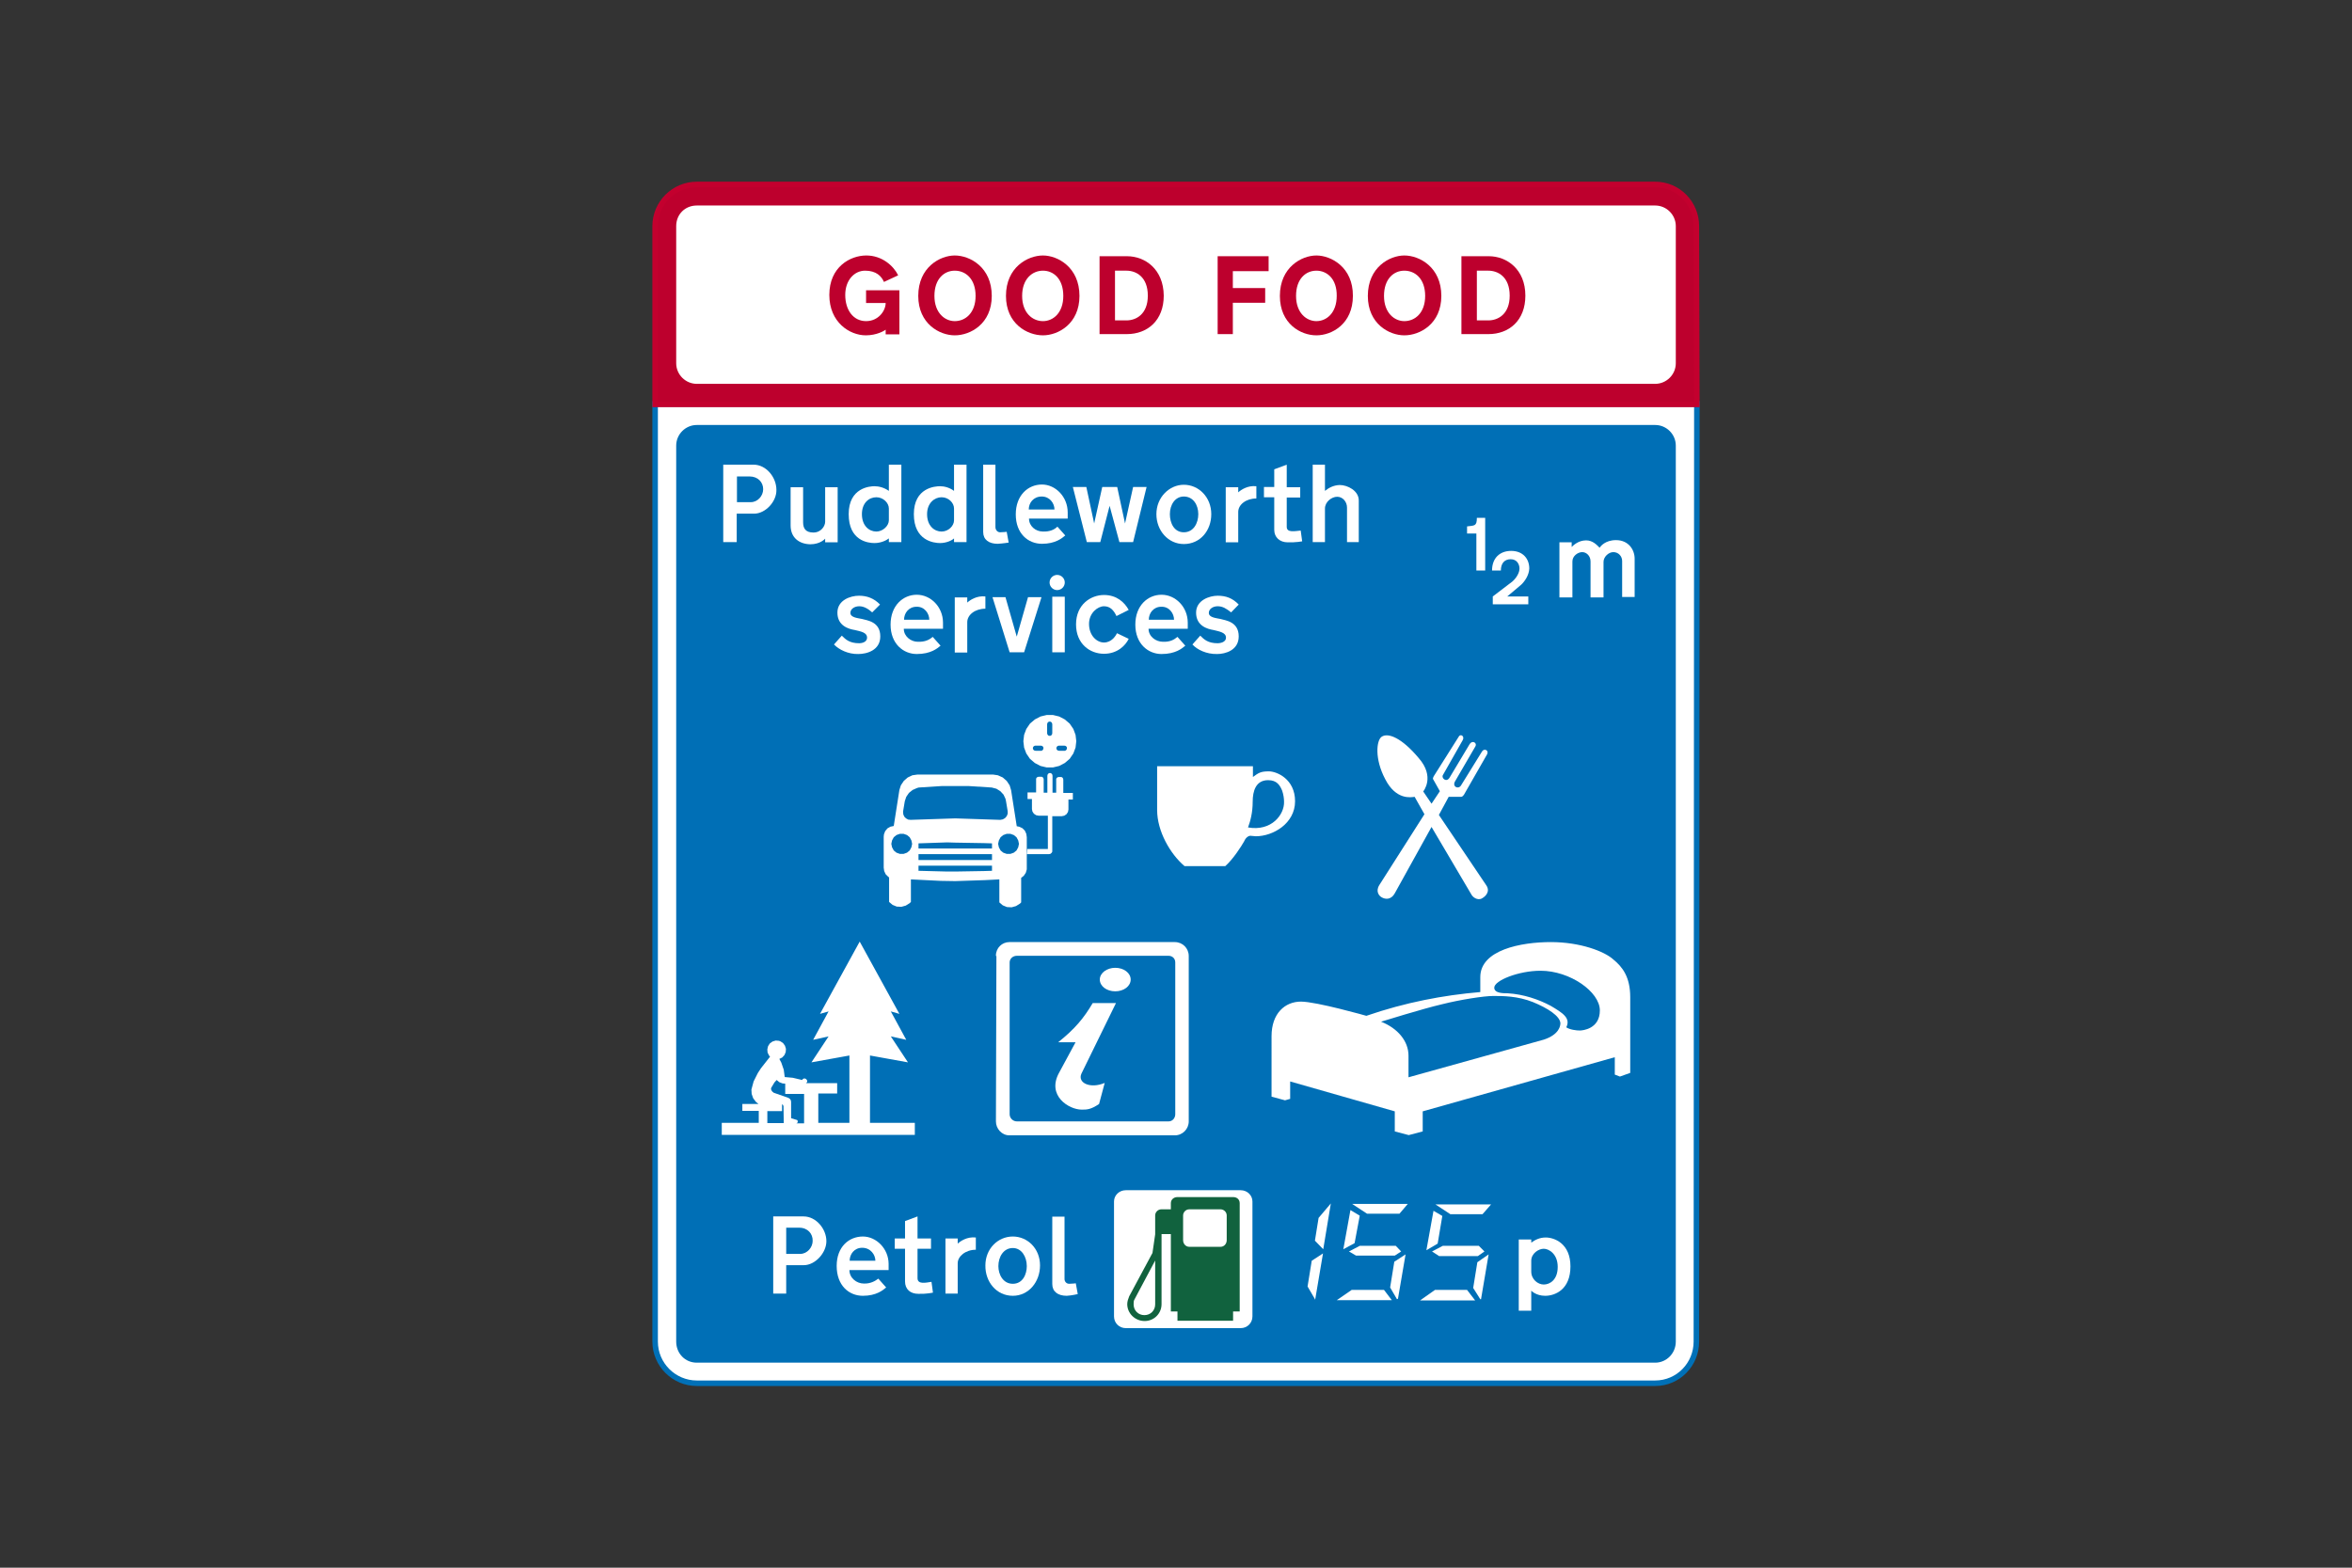 <?xml version="1.0" encoding="utf-8"?>
<!-- Generator: Adobe Illustrator 26.0.2, SVG Export Plug-In . SVG Version: 6.00 Build 0)  -->
<svg version="1.1" id="Layer_1" xmlns="http://www.w3.org/2000/svg" xmlns:xlink="http://www.w3.org/1999/xlink" x="0px" y="0px"
	 viewBox="0 0 960 640" style="enable-background:new 0 0 960 640;" xml:space="preserve">
<rect x="0" y="0" width="960" height="640" fill="#333333" stroke="none"/>
<style type="text/css">
	.st0{fill-rule:evenodd;clip-rule:evenodd;fill:#FFFFFF;stroke:#0070B7;stroke-width:2.252;stroke-miterlimit:10;}
	.st1{fill-rule:evenodd;clip-rule:evenodd;fill:#006FB6;}
	.st2{fill-rule:evenodd;clip-rule:evenodd;fill:#FFFFFF;}
	.st3{fill-rule:evenodd;clip-rule:evenodd;fill:#BD002D;stroke:#C3002E;stroke-width:2.252;stroke-miterlimit:10;}
	.st4{fill-rule:evenodd;clip-rule:evenodd;fill:#11623E;}
	.st5{fill-rule:evenodd;clip-rule:evenodd;fill:#BD002D;}
</style>
<g>
	<g>
		<path class="st0" d="M692.6,164.9l-0.2,382.8l0,0c0,9.3-7.4,17-16.8,17l0,0H284.4l0,0c-9.3,0-17-7.6-17-17l0,0V164.9H692.6
			L692.6,164.9z"/>
		<path class="st1" d="M284.4,556.3c-4.8,0-8.4-3.8-8.4-8.6l0,0V181.9l0,0c0-4.6,3.8-8.4,8.4-8.4l0,0h391.2l0,0
			c4.6,0,8.4,3.8,8.4,8.4l0,0v365.8l0,0c0,4.8-3.8,8.6-8.4,8.6l0,0L284.4,556.3L284.4,556.3z"/>
		<path class="st2" d="M652.9,223.6c0.4-0.6,2.3-3.1,6.7-3.1c5,0,7.6,3.8,7.6,7.6l0,0v15.6h-5.1V229l0,0c0-1.9-1.5-3.6-3.6-3.6
			c-1.9,0-4,1.9-4,4l0,0v14.5h-5.3v-14.7l0,0c0-2.3-1.7-3.8-3.4-3.8s-4,1.5-4,3.8l0,0v14.7h-5.3v-22.5h5v1.9l0,0
			c0.6-0.6,2.7-2.7,5.9-2.7C650.1,220.6,651.8,222.5,652.9,223.6L652.9,223.6z"/>
		<path class="st2" d="M620.9,238.7l-5.7,4.8h8.6v3.2h-14.5v-3.2l8-6.1l0,0c1.7-1.5,2.9-3.6,2.9-5.3c0-1.7-1-3.8-3.6-3.8
			c-2.7,0-4,1.9-4,4.6l0,0h-3.6l0,0c0-5,3.1-8,7.8-8c4.8,0,7.4,3.2,7.4,7.2C624.1,234.9,622.2,237.5,620.9,238.7L620.9,238.7z"/>
		<path class="st2" d="M598.8,214.9v2.9h3.8v15.1h3.6v-21.5h-3.4l0,0C602.8,214.9,601.8,214.5,598.8,214.9L598.8,214.9z"/>
		<path class="st2" d="M460.7,249l-5,2.5l0,0c-1.1-2.3-2.5-4-5.1-4c-2.5,0-6.1,2.7-6.1,7.2c0,4.8,3.2,7.6,6.1,7.6
			c3.1,0,4.8-2.7,5.3-3.8l0,0l4.8,2.3l0,0c-1.3,2.7-4.6,6.1-10.1,6.1c-5.7,0-11.4-4-11.4-12c0-8.2,6.1-12,11.4-12
			C455.8,242.9,459,245.9,460.7,249L460.7,249z"/>
		<path class="st2" d="M340.4,263.1l3.2-3.6l0,0c1.5,1.5,3.1,3.1,7.1,3.1c0.6,0,3.2-0.2,3.2-2.3c0-2.1-2.5-2.5-5-3.1
			c-2.5-0.4-7.1-1.7-7.1-7.1c0-5.1,5.3-6.9,8.8-6.9c3.2,0,6.1,1,8.6,3.6l0,0l-3.2,3.2l0,0c-1.7-1.5-3.4-2.5-5.3-2.5
			s-3.6,1.1-3.6,2.7c0,1.9,2.9,2.1,4.8,2.5c2.1,0.6,7.4,1.1,7.4,7.1c0,5.7-5.5,7.2-9,7.2C346.2,267.1,342.4,265.2,340.4,263.1
			L340.4,263.1z"/>
		<polygon class="st2" points="415.8,266.3 418,266.3 425.1,243.8 419.6,243.8 415,259.9 410.4,243.8 405.1,243.8 412.1,266.3 
			414,266.3 		"/>
		<polygon class="st2" points="429.5,243.6 434.6,243.6 434.6,266.3 429.5,266.3 		"/>
		<path class="st2" d="M431.5,234.7c1.7,0,3.1,1.4,3.1,3.1s-1.4,3.1-3.1,3.1c-1.7,0-3.1-1.4-3.1-3.1S429.8,234.7,431.5,234.7"/>
		<path class="st2" d="M379.3,253H369l0,0c0-2.7,1.9-5.3,5.1-5.3C377.4,247.6,379.3,250.5,379.3,253L379.3,253z M380.7,260l3.2,3.6
			l0,0c-1.3,1.1-4,3.4-9.7,3.4c-5.5,0-10.7-4.2-10.7-12s5.1-12.2,10.7-12.2c5.7,0,10.7,5,10.7,11.4l0,0v2.5l0,0h-16l0,0
			c0,3.1,2.9,5.3,5.7,5.3C377.6,262.1,379.3,261.2,380.7,260L380.7,260z"/>
		<path class="st2" d="M402.2,243.5v5l0,0c-4.2,0-7.4,2.5-7.4,5.5l0,0v12.4h-5.1v-22.5h5.1v2.1l0,0
			C395.9,245,398.6,243.1,402.2,243.5L402.2,243.5z"/>
		<path class="st2" d="M479.2,253h-10.3l0,0c0-2.7,1.9-5.3,5.1-5.3C477.3,247.6,479.2,250.5,479.2,253L479.2,253z M480.6,260
			l3.2,3.6l0,0c-1.3,1.1-4,3.4-9.7,3.4c-5.5,0-10.7-4.2-10.7-12s5.1-12.2,10.7-12.2c5.7,0,10.7,5,10.7,11.4l0,0v2.5l0,0h-16l0,0
			c0,3.1,2.9,5.3,5.9,5.3C477.5,262.1,479.2,261.2,480.6,260L480.6,260z"/>
		<path class="st2" d="M486.7,263.1l3.2-3.6l0,0c1.5,1.5,3.1,3.1,7.1,3.1c0.6,0,3.4-0.2,3.4-2.3c0-2.1-2.7-2.5-5.1-3.1
			c-2.5-0.4-7.1-1.7-7.1-7.1c0-5.1,5.5-6.9,8.8-6.9c3.4,0,6.1,1,8.6,3.6l0,0l-3.1,3.2l0,0c-1.9-1.5-3.4-2.5-5.5-2.5
			c-1.9,0-3.6,1.1-3.6,2.7c0,1.9,2.9,2.1,4.8,2.5c2.1,0.6,7.4,1.1,7.4,7.1c0,5.7-5.5,7.2-8.8,7.2
			C492.4,267.1,488.6,265.2,486.7,263.1L486.7,263.1z"/>
		<path class="st2" d="M305.9,194.5h-5.1v10.5h5.7l0,0c2.7,0,5-2.5,5-5.3C311.5,196.9,309.4,194.5,305.9,194.5L305.9,194.5z
			 M307.8,209.7h-7.1v11.6h-5.5v-31.6h12.4l0,0c5.1,0,9.3,5.1,9.3,10.3C317,204.8,312.4,209.7,307.8,209.7L307.8,209.7z"/>
		<path class="st2" d="M362.8,207.6v4.8l0,0c0,2.3-2.5,4.6-5.1,4.6c-2.9,0-5.9-2.3-5.9-7.1c0-4.6,2.9-6.9,5.9-6.9
			C360.5,203,362.8,205.3,362.8,207.6L362.8,207.6z M362.8,200.4v-10.7h5.1v31.6h-5.1v-1.5l0,0c-1,0.8-3.2,1.9-5.9,1.9
			s-10.5-1-10.5-11.8c0-10.9,8.8-11.4,10.5-11.4C358.7,198.5,360.8,199,362.8,200.4L362.8,200.4z"/>
		<path class="st2" d="M430.4,208h-10.5l0,0c0-2.7,1.9-5.3,5.3-5.3C428.5,202.7,430.4,205.5,430.4,208L430.4,208z M431.6,215
			l3.2,3.6l0,0c-1.3,1.1-4,3.4-9.5,3.4c-5.7,0-10.7-4.2-10.7-12s5-12.2,10.7-12.2c5.5,0,10.5,5,10.5,11.4l0,0v2.5l0,0h-15.8l0,0
			c0,3.1,2.7,5.3,5.7,5.3C428.5,217.1,430.4,216.2,431.6,215L431.6,215z"/>
		<path class="st2" d="M411.7,221.5l-0.8-4.4l0,0c0,0-1.5,0.2-2.7,0.2s-1.9-1.1-1.9-2.1l0,0v-25.5h-5v27.5l0,0
			c0,3.1,2.3,4.8,5.9,4.8C409.3,221.9,411.7,221.5,411.7,221.5L411.7,221.5z"/>
		<path class="st2" d="M483.2,217.3c4,0,5.9-3.8,5.9-7.4c0-3.8-2.1-7.2-5.9-7.2l0,0c-3.6,0-5.7,3.4-5.7,7.2
			C477.5,213.5,479.2,217.3,483.2,217.3L483.2,217.3z M483.2,222.1c6.7,0,11.2-5.5,11.2-12.2c0-6.9-5.1-12-11.2-12l0,0
			c-5.9,0-11.2,5.1-11.2,12C472,216.6,476.8,222.1,483.2,222.1L483.2,222.1z"/>
		<path class="st2" d="M512.8,198.5v5l0,0c-4.2,0-7.4,2.5-7.4,5.5l0,0v12.4h-5.1v-22.5h5.1v2.1l0,0
			C506.5,200,509.2,198.1,512.8,198.5L512.8,198.5z"/>
		<path class="st2" d="M531.5,221l-0.6-4.4l0,0c-2.3,0.2-5.7,1-5.7-1.5l0,0v-12h5.5v-4.2h-5.5v-9.2l-5.1,1.9v7.2h-4.2v4.2h4.2v13.3
			l0,0c0,3.1,2.3,5.1,5.5,5.1C529,221.5,531.5,221,531.5,221L531.5,221z"/>
		<path class="st2" d="M322.7,214.5v-15.6h5.1v14.3l0,0c0,2.5,1,4.2,4.2,4.2s4.8-2.7,4.8-4.4l0,0v-14.1h5.1v22.5h-5.1v-1.5l0,0
			c0,0-1.9,2.3-6.1,2.3C326.3,222.1,322.7,219.6,322.7,214.5L322.7,214.5z"/>
		<polygon class="st2" points="453.7,198.8 456,198.8 459.2,213.7 462.5,198.8 468,198.8 462.5,221.3 456.9,221.3 452.9,206.5 
			449.1,221.3 443.6,221.3 437.9,198.8 443.4,198.8 446.6,213.7 449.9,198.8 451.6,198.8 		"/>
		<path class="st2" d="M540.8,200.4v-10.7h-5v31.6h5v-13.7l0,0c0-2.7,2.7-4.8,5-4.8s4,2.1,4,4.4l0,0v14.1h4.8v-17l0,0
			c0-4-4.6-6.3-7.8-6.3C544.2,198.1,542.3,199.2,540.8,200.4L540.8,200.4z"/>
		<path class="st2" d="M389.4,207.6v4.8l0,0c0,2.3-2.3,4.6-5.1,4.6c-2.9,0-5.9-2.3-5.9-7.1c0-4.6,3.1-6.9,5.9-6.9
			C387.2,203,389.4,205.3,389.4,207.6L389.4,207.6z M389.4,200.4v-10.7h5.1v31.6h-5.1v-1.5l0,0c-0.8,0.8-3.1,1.9-5.7,1.9
			s-10.7-1-10.7-11.8c0-10.9,8.8-11.4,10.7-11.4C385.4,198.5,387.5,199,389.4,200.4L389.4,200.4z"/>
		<path class="st3" d="M692.6,165.1l-0.2-72.8l0,0c0-9.3-7.4-17-16.8-17l0,0H284.4l0,0c-9.3,0-17,7.6-17,17l0,0v72.8H692.6
			L692.6,165.1z"/>
		<path class="st2" d="M284.4,156.7c-4.6,0-8.4-3.8-8.4-8.4l0,0v-56l0,0c0-4.8,3.6-8.4,8.4-8.4l0,0h391.2l0,0c4.6,0,8.4,3.8,8.4,8.4
			l0,0v56l0,0c0,4.6-3.8,8.4-8.4,8.4l0,0H284.4L284.4,156.7z"/>
		<g>
			<path class="st2" d="M509.4,337.8c1-2.7,1.9-6.1,1.9-10.5c0-4.4,1.3-8.8,6.3-8.8c3.6,0,4.8,2.1,5.7,4.2c0.6,1.7,0.8,3.4,0.8,4.6
				l0,0C524.3,332.5,519,339.5,509.4,337.8L509.4,337.8z M500.1,353.6h-16.6l0,0c-5.9-5-11.2-14.3-11.2-22.9l0,0v-17.9h39.1v4.4l0,0
				c2.3-1.7,3.2-2.3,6.5-2.3c3.2,0,10.7,3.1,10.7,12.2s-9,14.3-16,14.3c-0.4,0-1.9-0.2-2.3-0.2s-1.7,0.4-2.5,2.3
				C506.8,345.3,503.3,350.8,500.1,353.6L500.1,353.6z"/>
			<path class="st2" d="M606.7,361.5l-19.4-28.8l4-7.4h5.1l0,0c0.4,0,0.8-0.4,1.1-0.8l0,0l9.5-16.6l0,0c0.8-1.7-1.3-2.5-2.1-1.1l0,0
				l-8.6,13.9l0,0c-1.1,1.7-3.8,0.4-2.3-1.9l0,0l8.2-14.1l0,0c0.8-1.3-1.1-2.7-2.3-1l0,0l-8.2,13.7l0,0c-1.3,2.3-3.6,0.2-2.7-1.1
				l0,0l8-14.1l0,0c1-1.7-1-2.9-1.7-1.3l0,0l-10.1,16l0,0c-0.4,0.8-0.4,1.1-0.2,1.3l0,0l2.7,4.8l-3.4,5.1l-3.4-5l0,0
				c0,0,5-5.9-1.9-13.7c-6.7-8-12.4-10.5-15.1-8.6c-2.1,1.5-2.9,9,1.5,17.3c4.4,8.6,10.5,7.4,12,7.2l0,0l4,7.1L563,361.3l0,0
				c-1.7,2.7,0,4.6,1.1,5.1c1.1,0.6,3.6,1.3,5.3-1.9l0,0l14.9-26.9l16.4,27.8l0,0c1,1.5,3.1,2.3,4.6,1.1
				C606.1,366,608.4,364.1,606.7,361.5L606.7,361.5z"/>
			<path class="st2" d="M389.9,348.7h15v2.4h-15h-15v-2.4H389.9L389.9,348.7z M389.9,344L389.9,344l11.7,0.2l3.3,0.1v2.1h-15h-15
				v-2.1l11.7-0.4L389.9,344L389.9,344z M389.9,355.8L389.9,355.8l11.7-0.2l3.3-0.1v-2.1h-15h-15v2.1l11.7,0.3L389.9,355.8
				L389.9,355.8L389.9,355.8z M407.9,368.4L407.9,368.4l1.4,1.2l1.7,0.7l1.9,0.1l1.8-0.5l1.6-1l0.5-0.5v-10l1.1-0.9l0.8-1.2l0.4-1.4
				l0-0.5v-12.6l-0.2-1.4l-0.6-1.3l-1-1l-1.3-0.6l-1-0.2l-2.3-14.7l-0.6-2l-1.2-1.8l-1.6-1.4l-2-0.9l-2-0.3h-15.4h-15.4l-2.1,0.3
				l-1.9,0.9l-1.6,1.4l-1.2,1.8l-0.6,1.9l-2.3,14.7l-1.4,0.3l-1.2,0.7l-0.9,1.1l-0.5,1.3l-0.1,1v12.6l0.2,1.4l0.6,1.3l1,1l0.4,0.3
				v10l1.4,1.2l1.7,0.7l1.9,0.1l1.8-0.5l1.6-1l0.5-0.5v-9.2l12.1,0.6l6,0.1l12.1-0.4l5.9-0.3L407.9,368.4L407.9,368.4z M375,321.5
				L375,321.5l9.4-0.6h5.5h5.5l9.4,0.6l1.9,0.5l1.6,1l1.3,1.4l0.8,1.7l0.2,0.9l0.7,4.2l0,1l-0.4,1l-0.7,0.8l-0.9,0.5l-1,0.2l-0.2,0
				l-18.2-0.6l-18.2,0.6l-1-0.1l-0.9-0.5l-0.7-0.7l-0.4-0.9l-0.1-1l0-0.2l0.7-4.2l0.6-1.8l1.1-1.6l1.5-1.2l1.8-0.8L375,321.5
				L375,321.5z M372.3,344.5L372.3,344.5l-0.3-1.4l-0.7-1.3l-1.1-0.9l-1.4-0.5h-1.5l-1.4,0.5l-1.1,0.9l-0.7,1.3l-0.3,1.4l0.3,1.4
				l0.7,1.3l1.1,0.9l1.4,0.5h1.5l1.4-0.5l1.1-0.9l0.7-1.3L372.3,344.5L372.3,344.5z M415.9,344.5L415.9,344.5l-0.3-1.4l-0.7-1.3
				l-1.1-0.9l-1.4-0.5h-1.5l-1.4,0.5l-1.1,0.9l-0.7,1.3l-0.3,1.4l0.3,1.4l0.7,1.3l1.1,0.9l1.4,0.5h1.5l1.4-0.5l1.1-0.9l0.7-1.3
				L415.9,344.5L415.9,344.5z M439.3,302.6L439.3,302.6L439,300l-0.9-2.4l-1.5-2.2l-2-1.7l-2.3-1.2l-2.5-0.6h-2.6l-2.5,0.6l-2.3,1.2
				l-2,1.7l-1.5,2.2L418,300l-0.3,2.6l0.3,2.6l0.9,2.4l1.5,2.2l2,1.7l2.3,1.2l2.5,0.6h2.6l2.5-0.6l2.3-1.2l2-1.7l1.5-2.2l0.9-2.4
				L439.3,302.6L439.3,302.6z M427.4,295.7L427.4,295.7l0.1-0.5l0.3-0.4l0.4-0.2h0.5l0.4,0.2l0.3,0.4l0.1,0.5v3.6l-0.1,0.5l-0.3,0.4
				l-0.4,0.2h-0.5l-0.4-0.2l-0.3-0.4l-0.1-0.5V295.7L427.4,295.7z M432.2,304.4h2.2l0.5,0.1l0.4,0.3l0.2,0.4l0,0.2l-0.1,0.5
				l-0.3,0.4l-0.4,0.2l-0.2,0h-2.2l-0.5-0.1l-0.4-0.3l-0.2-0.4v-0.5l0.2-0.4l0.4-0.3L432.2,304.4L432.2,304.4L432.2,304.4z
				 M422.6,304.4h2.2l0.5,0.1l0.4,0.3l0.2,0.4l0,0.2l-0.1,0.5l-0.3,0.4l-0.4,0.2l-0.2,0h-2.2l-0.5-0.1l-0.4-0.3l-0.2-0.4v-0.5
				l0.2-0.4l0.4-0.3L422.6,304.4L422.6,304.4z M419.2,348.7h8.9l0.6-0.1l0.5-0.4l0.3-0.5l0-0.3v-14.2h3.9l1-0.2l0.9-0.6l0.6-0.9
				l0.2-1v-4.1h1.8v-2.7H434v-5.4l-0.1-0.5l-0.3-0.4l-0.4-0.2l-0.2,0h-0.8l-0.5,0.1l-0.4,0.3l-0.2,0.4l0,0.2v5.4h-1.5v-6.9l-0.1-0.5
				l-0.3-0.4l-0.4-0.2h-0.5l-0.4,0.2l-0.3,0.4l-0.1,0.5v6.9h-1.5v-5.4l-0.1-0.5l-0.3-0.4l-0.4-0.2l-0.2,0H424l-0.5,0.1l-0.4,0.3
				l-0.2,0.4l0,0.2v5.4h-3.5v2.7h1.8v4.1l0.2,1l0.6,0.9l0.9,0.6l1,0.2h3.8v13.6h-8.4L419.2,348.7L419.2,348.7z"/>
		</g>
		<path class="st2" d="M357.3,514.7h-10.5l0,0c0-2.7,1.9-5.3,5.1-5.3C355.4,509.4,357.3,512.3,357.3,514.7L357.3,514.7z M358.5,522
			l3.2,3.6l0,0c-1.3,1.1-4,3.4-9.5,3.4c-5.7,0-10.7-4.2-10.7-12.2c0-7.8,5-12,10.7-12c5.5,0,10.5,5,10.5,11.2l0,0v2.5l0,0h-16l0,0
			c0,3.2,2.9,5.5,5.9,5.5C355.4,524.1,357.3,522.9,358.5,522L358.5,522z"/>
		<path class="st2" d="M380.8,527.7l-0.6-4.4l0,0c-2.5,0.4-5.7,1.1-5.7-1.5l0,0v-12h5.5v-4.2h-5.5v-9l-5.1,1.9v7.1h-4.2v4.2h4.2
			v13.3l0,0c0,3.2,2.1,5.1,5.5,5.1C378.3,528.3,380.8,527.7,380.8,527.7L380.8,527.7z"/>
		<path class="st2" d="M398.3,505.2v5l0,0c-4.2,0-7.4,2.7-7.4,5.5l0,0v12.4h-5v-22.5h5v2.1l0,0C392,506.7,394.7,504.8,398.3,505.2
			L398.3,505.2z"/>
		<path class="st2" d="M413.4,524.1c4,0,5.7-3.8,5.7-7.2c0-3.8-2.1-7.4-5.7-7.4l0,0c-3.8,0-5.9,3.6-5.9,7.4
			C407.5,520.3,409.4,524.1,413.4,524.1L413.4,524.1z M413.4,529c6.5,0,11.1-5.7,11.1-12.4c0-6.9-5.1-11.8-11.1-11.8l0,0
			c-6.1,0-11.2,5-11.2,11.8C402.1,523.3,406.7,529,413.4,529L413.4,529z"/>
		<path class="st2" d="M439.9,528.3l-0.8-4.4l0,0c0,0-1.5,0.2-2.7,0.2s-1.9-1-1.9-1.9l0,0v-25.5h-5v27.5l0,0c0,3.1,2.3,4.8,5.9,4.8
			C437.4,528.9,439.9,528.3,439.9,528.3L439.9,528.3z"/>
		<path class="st2" d="M326.2,501.2h-5.3v10.7h5.7l0,0c2.9,0,5.1-2.7,5.1-5.3C331.8,503.7,329.7,501.2,326.2,501.2L326.2,501.2z
			 M328.1,516.5h-7.2v11.6h-5.3v-31.5H328l0,0c5.1,0,9.3,5.1,9.3,10.1C337.3,511.5,332.7,516.5,328.1,516.5L328.1,516.5z"/>
		<path class="st2" d="M506.4,542.2c2.7,0,4.8-2.1,4.8-4.8l0,0v-46.9l0,0c0-2.5-2.1-4.6-4.8-4.6l0,0h-46.9l0,0
			c-2.7,0-4.8,2.1-4.8,4.6l0,0v46.9l0,0c0,2.7,2.1,4.8,4.8,4.8l0,0H506.4L506.4,542.2z"/>
		<path class="st4" d="M471.5,532.5c0,2.5-1.9,4.4-4.4,4.4c-2.5,0-4.4-1.9-4.4-4.4c0-0.8,0-1.5,0.4-2.1l0,0l8.4-15.8V532.5
			L471.5,532.5z M485.4,509c-1.3,0-2.5-1.1-2.5-2.7l0,0v-10.1l0,0c0-1.3,1.1-2.5,2.5-2.5l0,0h12.8l0,0c1.3,0,2.5,1.1,2.5,2.5l0,0
			v10.1l0,0c0,1.5-1.1,2.7-2.5,2.7l0,0H485.4L485.4,509z M471.5,503.9l-1.1,7.6l-9.5,17.7l0,0c-0.4,1-0.8,2.1-0.8,3.2
			c0,3.8,3.2,6.9,7.1,6.9s6.9-3.1,6.9-6.9l0,0v-28.6h3.8v31.6h2.7v3.8h22.7v-3.8h2.7v-44.2l0,0c0-1.5-1.1-2.5-2.7-2.5l0,0h-22.7l0,0
			c-1.5,0-2.7,1-2.7,2.5l0,0v2.5H474l0,0c-1.3,0-2.5,1.1-2.5,2.5l0,0V503.9L471.5,503.9z"/>
		<path class="st2" d="M625,514.7v4.4l0,0c0,3.2,2.7,5.3,5.1,5.3c2.5,0,5.7-1.9,5.7-7.2c0-5.3-3.6-7.4-5.7-7.4
			C628,509.8,625,511.7,625,514.7L625,514.7z M625,526.9v8.2h-5.1V506h5.1v1.3l0,0c1.5-1.1,3.4-2.1,5.9-2.1
			c3.6,0,10.1,2.5,10.1,11.8c0,9.5-6.3,12-10.3,12C626.9,529,625,526.9,625,526.9L625,526.9z"/>
		<polygon class="st2" points="535.4,514.7 533.7,525.2 536.5,530 536.8,530.6 540,511.7 		"/>
		<polygon class="st2" points="536.7,506.5 538.2,497.2 543.2,491.3 540.1,510 		"/>
		<g>
			<path class="st2" d="M455.2,395.1c3.5,0,6.3,2.1,6.3,4.8s-2.8,4.8-6.3,4.8s-6.3-2.1-6.3-4.8S451.8,395.1,455.2,395.1"/>
			<g>
				<path class="st2" d="M639.3,419.4c1.5,1,4.2,1.3,5.5,1.3c1.1,0,8.2-0.6,8.2-8.2c0-7.6-12.2-16.2-24.2-16.2l0,0
					c-9,0-18.9,4-18.9,6.9c0,2.3,3.6,2.3,5.5,2.3c6.5,0.4,12.6,2.5,17.5,5.1C637.8,413.5,641.2,415.6,639.3,419.4L639.3,419.4z
					 M574.9,431v8.8l55.3-15.4l0,0c6.3-2.1,6.7-5.7,6.7-6.7c-0.2-2.9-5.1-6.1-11.2-8.6c-6.3-2.5-12.2-2.5-16.2-2.5
					c-3.8,0-13.5,1.5-21,3.4c-7.4,1.7-24.8,7.1-24.8,7.1l0,0C570.5,419.8,574.9,425,574.9,431L574.9,431z M557.7,414.7
					c16-5.5,31.3-8.4,46.5-9.7l0,0v-6.1l0,0c0-11.1,16.6-14.3,28.8-14.3c12,0,21.9,3.8,25.5,7.1c3.8,3.1,6.9,7.2,6.9,15.4l0,0v30.9
					l-4.2,1.5l-2.1-0.8v-7.1l-78.4,22.1v8.2l-5.7,1.5l-5.7-1.5v-8.2l-42.7-12.2v7.1l-2.1,0.6l-5.5-1.5V423l0,0
					c0-9.3,5.5-14.1,12-14.1C537.3,408.9,557.7,414.7,557.7,414.7L557.7,414.7z"/>
				<g>
					<path class="st2" d="M412.1,392.9L412.1,392.9c0-1.5,1.3-2.7,2.9-2.7h62c1.5,0,2.7,1.1,2.7,2.7v62c0,1.5-1.1,2.9-2.7,2.9h-62
						c-1.5,0-2.9-1.3-2.9-2.9V392.9z M406.7,390.3h-0.2c0-0.1,0-0.1,0-0.2c0-3.1,2.5-5.5,5.5-5.5h67.5c3.2,0,5.7,2.5,5.7,5.7v67.5
						c0,3.1-2.5,5.7-5.7,5.7h-67.5c-3.1,0-5.5-2.7-5.5-5.7L406.7,390.3z"/>
					<path class="st2" d="M432.3,437.9l6.7-12.4h-7.1l0,0c6.9-5.5,10.5-9.9,14.1-16l0,0h9.5l-14.1,28.8l0,0
						c-1.7,3.8,3.6,6.3,9.5,3.8l0,0l-2.3,8.6l0,0c-3.4,2.3-5,2.3-7.1,2.3C436.3,453,427.1,447.3,432.3,437.9L432.3,437.9z"/>
				</g>
			</g>
			<path class="st2" d="M306.7,444.8L306.7,444.8l0.1,1.8l0.6,1.7l1.1,1.5l1.1,0.9H303v2.8h6.7v4.9h-15.1v4.9h78.8v-4.9h-18.3v-27.5
				l15.5,2.8l-7-10.6l6.3,1.4l-6.3-11.6l3.5,1l-16.2-29.5l-16.2,29.5l3.5-1l-6.3,11.6l6.3-1.4l-7,10.6l15.5-2.8v27.5H334v-12h7.7
				v-4.2h-10.6H329l0.3-0.3l0.2-0.4l-0.1-0.5l-0.3-0.4l-0.1-0.1l-0.4-0.2l-0.5,0l-0.4,0.2l-0.3,0.4l-3.8-0.9l-3.3-0.3l-0.4-3l-1-2.9
				l-0.8-1.5l1.2-0.6l0.9-1l0.5-1.2l0.1-1.3l-0.4-1.3l-0.8-1.1l-1.1-0.7l-0.6-0.2l-1.3-0.1l-1.3,0.4l-1.1,0.8l-0.7,1.1l-0.3,1.3
				l0.1,1.3l0.6,1.2l0.4,0.5l-3.7,4.7l-1.3,2l-1.7,3.4L306.7,444.8L306.7,444.8z M319.9,458.5h-6.7v-4.9h6v-2.8l0.4,0.3l0.2,0.5
				l0,0.2L319.9,458.5L319.9,458.5z M314.9,443.9L314.9,443.9l1.2-2l0.9-1l1.1,0.9l1.3,0.5l1.1,0.1v4.2h7.7v12h-3.2l0.3-0.1l0.2-0.2
				l0.1-0.3l0-0.3l-0.1-0.3l-0.2-0.2l-0.1,0l-2.3-0.7v-6.6l-0.1-0.7l-0.4-0.6l-0.6-0.4l-6-2.1l-0.6-0.5l-0.4-0.6l-0.1-0.7
				L314.9,443.9L314.9,443.9z"/>
		</g>
		<g>
			<polygon class="st2" points="571.9,510.9 569.7,508.6 555,508.6 550.6,510.9 553.5,512.6 569.3,512.6 			"/>
			<polygon class="st2" points="551.9,491.5 574.6,491.5 571.2,495.5 558,495.5 			"/>
			<polygon class="st2" points="551.2,494 548.3,510 552.9,507.5 555,496.3 			"/>
			<polygon class="st2" points="569.1,515.1 567.4,525.6 570.2,530.4 570.6,530.2 573.7,512.1 			"/>
			<polygon class="st2" points="545.6,530.8 568.1,530.8 564.9,526.6 551.7,526.6 			"/>
			<polygon class="st2" points="585.1,494.3 582.2,510.4 586.8,507.7 588.7,496.4 			"/>
			<polygon class="st2" points="585.9,491.7 608.6,491.7 605.1,495.7 592,495.7 			"/>
			<polygon class="st2" points="579.6,530.9 602.1,530.9 598.8,526.6 585.7,526.6 			"/>
			<polygon class="st2" points="603,515.3 601.3,525.8 604.2,530.4 604.5,530.4 607.6,512.1 			"/>
			<polygon class="st2" points="605.9,510.9 603.6,508.6 588.9,508.6 584.5,510.9 587.4,512.8 603.2,512.8 			"/>
		</g>
	</g>
	<g>
		<path class="st5" d="M459.8,110.5h-4.7v20.3h4.7l0,0c3.9,0,8.7-2.5,8.7-10.1C468.5,113,463.7,110.5,459.8,110.5L459.8,110.5z
			 M460,104.6h-11.2v31.8h11.1l0,0c8.5,0,15.1-5.6,15.1-15.7C474.9,109.9,467.4,104.6,460,104.6L460,104.6z"/>
		<polygon class="st5" points="505.9,104.6 497,104.6 497,136.4 503.2,136.4 503.2,123.6 516.4,123.6 516.4,117.6 503.2,117.6 
			503.2,110.7 517.8,110.7 517.8,104.6 511.4,104.6 		"/>
		<path class="st5" d="M360.8,115.1l5.8-2.7l0,0c-1.9-3.9-6.6-8.1-13-8.1c-6.6,0-15.1,4.7-15.1,16.1c0,11.2,8.3,16.5,14.9,16.5
			c4.5,0,7.6-1.9,8.1-2.3l0,0v1.9h5.6v-18h-13.6v5.2h8l0,0c0,3.1-2.9,7.4-8,7.4c-5.2,0-8.5-4.5-8.5-10.7c0-6,3.7-9.9,8.1-9.9
			C357.7,110.5,359.8,112.8,360.8,115.1L360.8,115.1z"/>
		<path class="st5" d="M389.7,110.5c-4.3,0-8.3,3.3-8.3,10.3c0,7,4.3,10.3,8.3,10.3c4.3,0,8.5-3.3,8.5-10.3
			C398.2,113.8,394.1,110.5,389.7,110.5L389.7,110.5z M389.7,104.3c-6,0-14.9,4.8-14.9,16.5c0,11.4,8.7,16.1,14.9,16.1
			c6.4,0,15.1-4.7,15.1-16.1C404.8,109.1,395.9,104.3,389.7,104.3L389.7,104.3z"/>
		<path class="st5" d="M425.7,110.5c-4.3,0-8.5,3.3-8.5,10.3c0,7,4.3,10.3,8.5,10.3c4.1,0,8.3-3.3,8.3-10.3
			C434,113.8,430,110.5,425.7,110.5L425.7,110.5z M425.7,104.3c-6.2,0-15.1,4.8-15.1,16.5c0,11.4,8.7,16.1,15.1,16.1
			c6.2,0,14.9-4.7,14.9-16.1C440.6,109.1,431.7,104.3,425.7,104.3L425.7,104.3z"/>
		<path class="st5" d="M537.3,110.5c-4.3,0-8.3,3.3-8.3,10.3c0,7,4.3,10.3,8.3,10.3c4.1,0,8.3-3.3,8.3-10.3
			C545.7,113.8,541.6,110.5,537.3,110.5L537.3,110.5z M537.3,104.3c-6,0-14.9,4.8-14.9,16.5c0,11.4,8.5,16.1,14.9,16.1
			c6.4,0,14.9-4.7,14.9-16.1C552.3,109.1,543.3,104.3,537.3,104.3L537.3,104.3z"/>
		<path class="st5" d="M573.2,110.5c-4.3,0-8.3,3.3-8.3,10.3c0,7,4.3,10.3,8.3,10.3c4.3,0,8.5-3.3,8.5-10.3
			C581.7,113.8,577.6,110.5,573.2,110.5L573.2,110.5z M573.2,104.3c-6,0-14.9,4.8-14.9,16.5c0,11.4,8.7,16.1,14.9,16.1
			c6.4,0,15.1-4.7,15.1-16.1C588.3,109.1,579.4,104.3,573.2,104.3L573.2,104.3z"/>
		<path class="st5" d="M607.5,110.5h-4.7v20.3h4.7l0,0c3.9,0,8.7-2.5,8.7-10.1C616.2,113,611.4,110.5,607.5,110.5L607.5,110.5z
			 M607.7,104.6h-11.2v31.8h11l0,0c8.5,0,15.1-5.6,15.1-15.7C622.6,109.9,615,104.6,607.7,104.6L607.7,104.6z"/>
	</g>
</g>
</svg>
